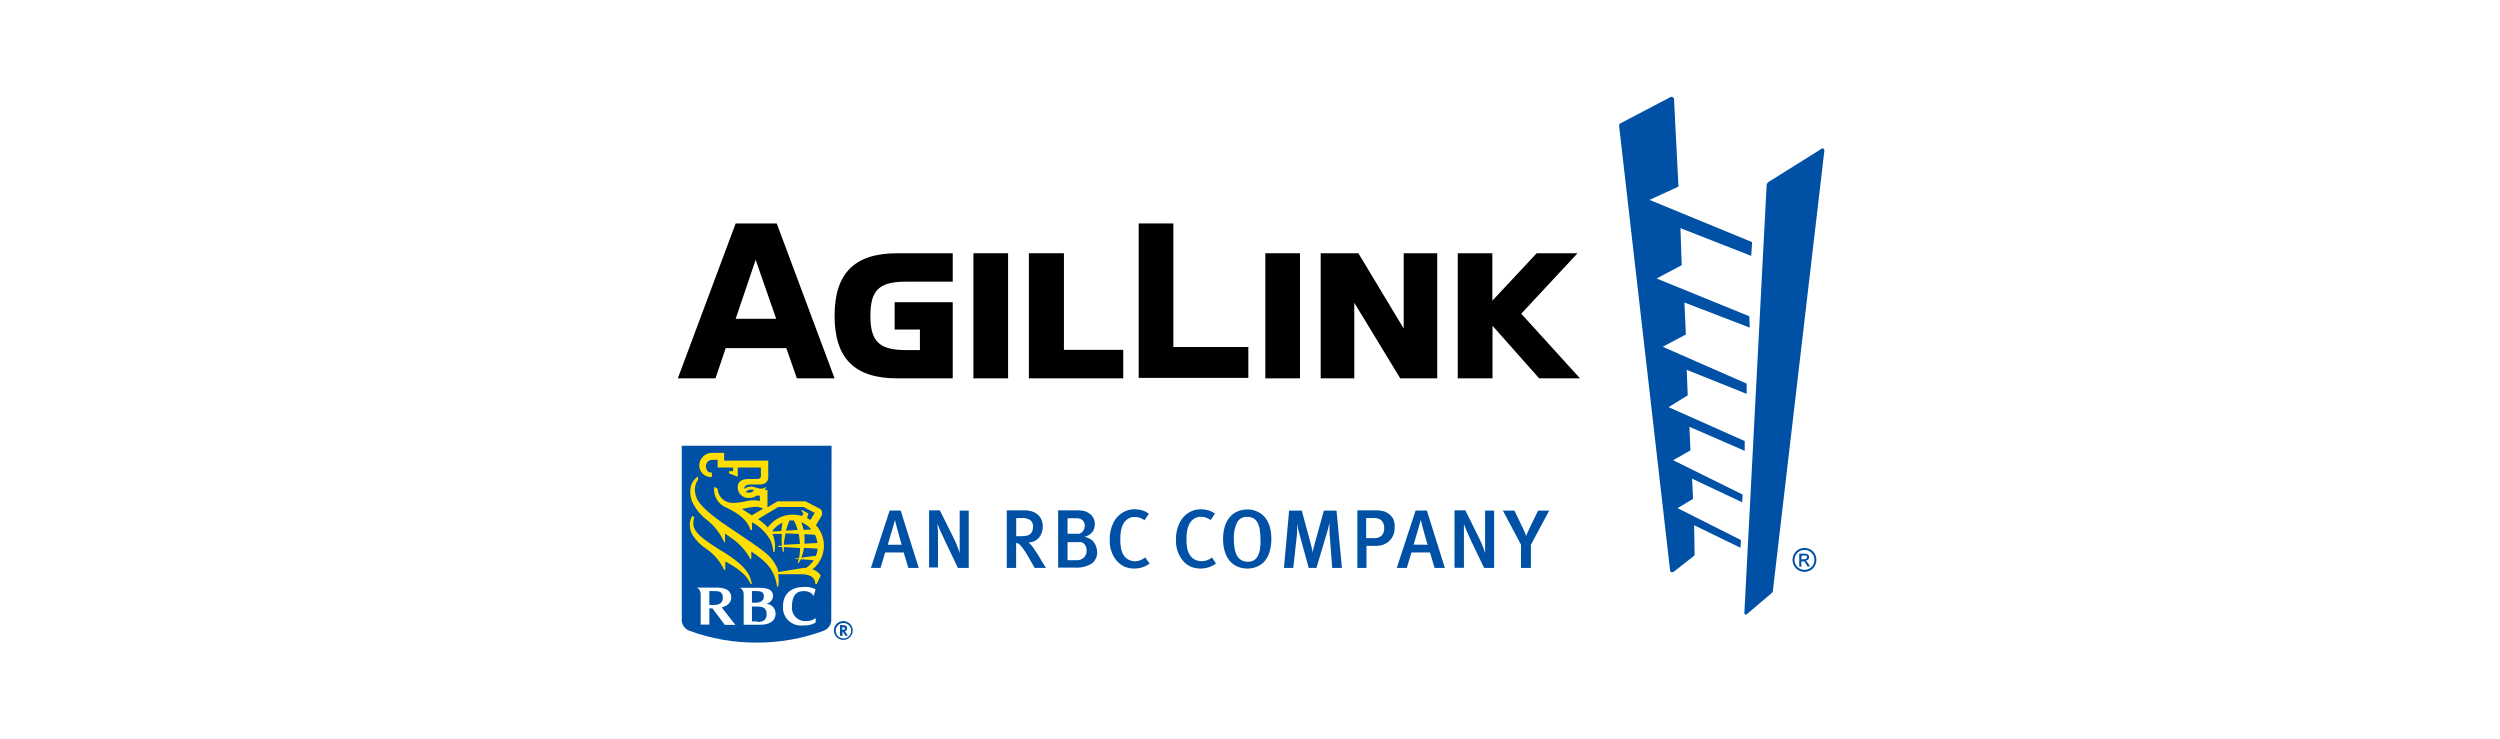<?xml version="1.0" encoding="UTF-8"?>
<svg width="568px" height="168px" viewBox="0 0 568 168" version="1.1" xmlns="http://www.w3.org/2000/svg" xmlns:xlink="http://www.w3.org/1999/xlink">
    <title>agillink-568x168</title>
    <g id="agillink-568x168" stroke="none" stroke-width="1" fill="none" fill-rule="evenodd">
        <rect fill="#FFFFFF" x="0" y="0" width="568" height="168"></rect>
        <rect id="Rectangle" fill="#FFFFFF" x="0" y="0" width="568" height="168"></rect>
        <g id="agillink_hor_w_shield_pos_rgb_v2" transform="translate(154, 22)" fill-rule="nonzero">
            <path d="M34.862,118.526 C34.99,119.749 34.265,120.901 33.107,121.315 C28.232,123.113 23.074,124.022 17.878,124 C12.683,124.019 7.525,123.11 2.649,121.315 C1.491,120.901 0.766,119.749 0.895,118.526 L0.895,79.278 L34.932,79.278 L34.862,118.526 Z" id="Path" fill="#0051A5"></path>
            <path d="M9.966,103.191 C5.263,100.244 3.684,98.945 3.509,97.015 C3.505,96.498 3.582,95.983 3.737,95.489 L3.298,95.191 C2.925,95.792 2.725,96.484 2.719,97.191 C2.71,98.128 2.986,99.045 3.509,99.823 C4.331,100.996 5.374,101.997 6.579,102.77 C8.287,103.962 9.649,105.584 10.527,107.472 L10.79,107.472 L10.79,105.542 C13.282,106.963 15.492,108.297 16.562,110.683 L16.826,110.683 C16.405,108.209 15.071,106.314 10.018,103.191" id="Path" fill="#FEDF01"></path>
            <path d="M23.791,96.752 C22.824,97.182 21.997,97.875 21.405,98.752 L23.51,98.647 C23.566,98.01 23.659,97.378 23.791,96.752 M31.37,104.279 C31.593,103.762 31.724,103.21 31.756,102.647 L28.686,102.472 C28.563,103.235 28.357,103.982 28.072,104.7 L31.37,104.279 Z M28.072,96.647 C28.281,97.22 28.451,97.806 28.581,98.402 L30.335,98.296 C29.728,97.569 28.95,97.003 28.072,96.647 M27.247,98.402 C27.032,97.653 26.738,96.93 26.37,96.244 L26.002,96.244 L25.37,96.244 C25.048,97.002 24.778,97.782 24.563,98.577 L27.247,98.402 Z M28.756,99.367 C28.825,100.084 28.825,100.807 28.756,101.525 L31.721,101.367 C31.644,100.713 31.454,100.078 31.16,99.489 L28.756,99.367 Z M27.739,101.595 C27.722,100.828 27.634,100.064 27.475,99.314 L24.475,99.174 C24.283,100.03 24.143,100.897 24.054,101.77 L27.739,101.595 Z M28.212,95.191 L28.563,94.7 L28.072,94.015 L28.16,93.857 L29.686,94.682 L29.353,95.682 C29.622,95.82 29.88,95.978 30.125,96.156 L31.107,94.524 L28.563,93.191 L22.808,93.191 L18.229,95.945 C19.04,96.485 19.782,97.122 20.44,97.84 C21.711,96.043 23.765,94.96 25.966,94.928 C26.708,94.914 27.448,95.015 28.16,95.226 M16.861,95.068 L19.387,93.559 C18.843,93.284 18.242,93.14 17.633,93.138 C16.605,93.228 15.584,93.392 14.58,93.629 C14.896,93.857 16.019,94.577 16.79,95.068 M17.317,89.366 C16.657,89.1 15.901,89.259 15.404,89.769 C15.69,89.899 16.004,89.953 16.317,89.927 C16.716,89.896 17.082,89.69 17.317,89.366 M31.563,110.683 L31.23,110.683 C31.23,108.928 29.633,108.455 27.932,108.455 L22.808,108.455 C22.959,109.396 22.959,110.356 22.808,111.297 L22.545,111.297 C22.054,107.332 19.826,105.384 16.703,103.297 L16.703,105.051 L16.51,105.051 C15.479,103.103 13.977,101.444 12.141,100.226 L12.141,100.226 L10.737,99.209 L10.737,101.156 L10.527,101.156 C9.637,99.169 8.276,97.429 6.562,96.086 C5.117,94.977 3.966,93.532 3.211,91.875 C2.947,91.162 2.822,90.406 2.842,89.647 C2.783,88.286 3.451,86.996 4.597,86.26 L4.597,86.997 C4.126,87.638 3.874,88.413 3.877,89.208 C3.878,89.995 4.065,90.77 4.421,91.471 C5.579,93.664 9.457,96.366 11.931,98.016 C19.58,103.156 21.107,104.051 22.457,106.788 C22.627,107.167 22.762,107.561 22.861,107.964 L28.528,107.034 C28.668,107.034 28.967,107.034 29.125,107.034 C29.826,106.578 30.423,105.98 30.879,105.279 L27.949,105.051 C27.791,105.384 27.633,105.665 27.51,105.893 L27.265,105.893 C27.353,105.595 27.423,105.297 27.475,105.016 L26.721,105.016 L26.721,104.858 L27.546,104.858 C27.69,104.082 27.773,103.296 27.791,102.507 L24.089,102.297 C24.089,102.665 24.089,103.033 24.089,103.367 L23.861,103.367 C23.773,102.981 23.721,102.63 23.668,102.261 L22.861,102.261 L22.861,101.998 L23.633,101.998 C23.566,101.105 23.566,100.207 23.633,99.314 L21.475,99.314 C21.586,99.504 21.68,99.704 21.756,99.91 C22.115,101.045 22.187,102.25 21.966,103.419 L21.703,103.419 C21.644,102.505 21.424,101.608 21.054,100.77 C20.086,99.023 18.628,97.596 16.861,96.665 L16.861,98.419 L16.51,98.419 C15.79,96.103 13.896,94.752 11.141,93.366 C9.183,92.645 7.987,90.662 8.264,88.594 L9.036,89.05 C9.13,90.865 10.64,92.282 12.457,92.261 C13.383,92.247 14.306,92.142 15.211,91.945 C16.322,91.611 17.501,91.569 18.633,91.822 L18.633,90.612 L17.861,90.612 C17.39,90.976 16.806,91.162 16.212,91.138 C15.54,91.192 14.876,90.963 14.38,90.507 C13.884,90.051 13.6,89.408 13.597,88.734 C13.597,87.085 15.001,86.822 16.141,86.822 L18.106,86.822 C18.314,86.831 18.518,86.769 18.685,86.646 C18.791,86.529 18.859,86.382 18.878,86.225 C18.899,85.968 18.899,85.71 18.878,85.453 L18.878,84.225 L13.615,84.225 L13.615,86.313 L11.615,85.559 L11.615,85.05 L12.562,85.05 L12.562,84.225 L9.053,84.225 L9.053,82.471 L7.825,82.471 C7.066,82.46 6.433,83.047 6.386,83.804 C6.386,84.646 6.72,85.366 7.579,85.366 L7.737,85.366 L7.737,86.383 L7.544,86.383 C6.83,86.398 6.14,86.119 5.636,85.612 C5.132,85.105 4.858,84.414 4.877,83.699 C4.896,82.929 5.222,82.199 5.782,81.672 C6.342,81.144 7.091,80.863 7.86,80.892 L10.527,80.892 L10.527,82.646 L20.545,82.646 L20.545,85.225 C20.545,85.664 20.545,86.243 20.545,86.611 C20.496,87.056 20.268,87.461 19.913,87.734 C19.455,88.011 18.919,88.128 18.387,88.068 C18.141,88.068 17.44,88.068 16.633,88.068 C15.492,88.068 15.176,88.436 15.124,88.84 C15.106,88.92 15.106,89.004 15.124,89.085 C15.729,88.596 16.534,88.432 17.282,88.647 C18.791,89.138 19.229,89.173 20.001,88.647 L20.089,88.822 C19.963,89.008 19.809,89.174 19.633,89.313 L20.37,89.313 L20.37,93.261 L22.633,91.91 L29.019,91.91 L32.177,93.542 C32.509,93.69 32.737,94.005 32.774,94.366 C32.822,94.693 32.76,95.026 32.598,95.314 L31.388,97.314 C32.679,98.72 33.327,100.6 33.177,102.503 C33.027,104.407 32.093,106.162 30.598,107.349 C31.364,107.584 32.026,108.073 32.476,108.736 L31.563,110.683 Z" id="Shape" fill="#FEDF01"></path>
            <path d="M18.054,119.175 L16.843,119.175 L16.843,115.806 L17.984,115.806 C19.58,115.806 20.177,116.28 20.177,117.561 C20.177,118.841 19.387,119.315 18.054,119.315 M17.948,112.297 C18.913,112.297 19.563,112.508 19.563,113.525 C19.563,114.543 18.685,114.929 17.703,114.929 L16.843,114.929 L16.843,112.297 L17.948,112.297 Z M19.878,115.21 C20.818,115.142 21.566,114.395 21.633,113.455 C21.633,112.543 21.247,111.543 18.563,111.543 L14.036,111.543 L14.036,111.543 C14.218,111.609 14.385,111.71 14.527,111.841 C14.853,112.205 15.012,112.688 14.966,113.174 L14.966,119.947 L18.703,119.947 C20.773,119.947 22.212,119.157 22.212,117.368 C22.208,116.767 21.958,116.194 21.52,115.783 C21.083,115.372 20.496,115.158 19.896,115.192" id="Shape" fill="#FFFFFF"></path>
            <path d="M7.158,112.297 L8.474,112.297 C9.58,112.297 10.229,112.613 10.229,113.788 C10.229,114.964 9.492,115.438 8.281,115.438 L7.158,115.438 L7.158,112.297 Z M10.667,119.964 L13.071,119.964 L9.966,115.999 C11.211,115.666 12.141,114.981 12.141,113.736 C12.141,112.49 11.264,111.508 8.983,111.508 L4.281,111.508 L4.281,111.508 C4.46,111.579 4.626,111.68 4.772,111.806 C5.107,112.226 5.259,112.764 5.193,113.297 L5.193,119.912 L7.158,119.912 L7.158,116.227 L7.878,116.227 L10.667,119.964 Z" id="Shape" fill="#FFFFFF"></path>
            <path d="M30.107,112.666 C30.401,112.816 30.64,113.056 30.791,113.35 C30.791,113.35 30.879,113.35 30.879,113.35 L31.3,111.894 C30.503,111.471 29.603,111.283 28.703,111.35 C25.949,111.35 23.896,112.736 23.896,115.771 C23.811,116.994 24.281,118.19 25.176,119.027 C26.071,119.864 27.296,120.254 28.51,120.087 C29.491,120.175 30.475,119.947 31.318,119.438 L31.318,118.438 C30.679,118.92 29.888,119.157 29.089,119.105 C28.212,119.155 27.357,118.819 26.749,118.184 C26.141,117.55 25.843,116.68 25.931,115.806 C25.931,113.209 27.037,112.297 28.546,112.297 C29.088,112.271 29.628,112.393 30.107,112.648" id="Path" fill="#FFFFFF"></path>
            <path d="M37.353,121.07 L37.511,121.07 C37.722,121.07 37.809,121.07 37.862,121.07 C37.932,121.007 37.97,120.917 37.967,120.824 C37.978,120.697 37.908,120.578 37.792,120.526 L37.529,120.526 L37.353,120.526 L37.353,121.07 Z M37.774,120.052 C37.96,120.042 38.142,120.11 38.275,120.24 C38.408,120.37 38.481,120.55 38.476,120.736 C38.507,121.07 38.265,121.366 37.932,121.403 C37.976,121.429 38.012,121.465 38.037,121.508 C38.241,121.808 38.429,122.118 38.599,122.438 L38.037,122.438 L37.827,122.035 C37.581,121.613 37.511,121.491 37.423,121.456 L37.423,121.456 L37.423,122.456 L36.844,122.456 L36.844,119.999 L37.774,120.052 Z M37.634,119.543 C36.665,119.543 35.879,120.329 35.879,121.298 C35.879,122.267 36.665,123.052 37.634,123.052 C38.603,123.052 39.388,122.267 39.388,121.298 C39.388,120.329 38.603,119.543 37.634,119.543 M37.634,123.386 C36.765,123.4 35.974,122.887 35.631,122.089 C35.289,121.29 35.463,120.364 36.073,119.744 C36.682,119.125 37.605,118.935 38.41,119.264 C39.214,119.593 39.739,120.376 39.739,121.245 C39.744,121.808 39.525,122.35 39.13,122.751 C38.735,123.153 38.197,123.381 37.634,123.386" id="Shape" fill="#0051A5"></path>
            <path d="M226.136,82.558 L241.927,90.366 L241.822,92.12 L230.435,86.752 L230.663,91.331 L227.154,93.454 L241.541,100.7 L241.436,102.454 L230.909,97.331 L231.014,103.805 C231.04,104.011 230.961,104.215 230.803,104.349 L226.329,107.858 C225.891,108.209 225.435,107.981 225.435,107.525 L213.855,6.571 C213.845,6.335 213.976,6.114 214.188,6.01 L225.452,0.097 C225.642,-0.029 225.888,-0.033 226.081,0.089 C226.274,0.21 226.378,0.433 226.347,0.659 L227.347,20.397 L220.768,23.415 L244.085,33.012 L243.874,36.135 L227.803,29.836 L228.084,38.258 L222.382,41.275 L243.436,49.855 L243.541,52.434 L228.698,46.732 L229.031,53.995 L223.768,56.785 L242.839,65.154 L242.839,67.487 L229.224,62.031 L229.452,67.821 L225.101,70.505 L242.401,78.207 L242.401,80.436 L229.838,74.962 L230.067,80.33 L226.136,82.558 Z M260.489,12.291 L248.787,112.297 C248.787,112.402 248.664,112.525 248.664,112.63 L242.857,117.561 C242.646,117.789 242.313,117.561 242.313,117.333 L247.383,19.958 C247.383,19.73 247.611,19.625 247.717,19.397 L259.665,11.923 C259.786,11.731 260.03,11.657 260.237,11.749 C260.444,11.842 260.552,12.073 260.489,12.291 L260.489,12.291 Z" id="Shape" fill="#0051A5"></path>
            <path d="M24.651,57.101 L10.878,57.101 L8.562,63.961 L0,63.961 L13.141,28.766 L22.475,28.766 L35.616,63.961 L27.054,63.961 L24.651,57.101 Z M22.352,50.434 L17.685,37.029 L13.141,50.434 L22.352,50.434 Z" id="Shape" fill="#000000"></path>
            <path d="M43.757,49.749 C43.757,55.522 45.687,57.539 51.845,57.539 L55.003,57.539 L55.003,52.872 L49.266,52.872 L49.266,46.662 L62.46,46.662 L62.46,63.961 L49.828,63.961 C40.16,63.961 35.616,59.417 35.616,49.749 C35.616,40.082 40.16,35.538 49.828,35.538 L62.46,35.538 L62.46,41.995 L51.845,41.995 C45.617,41.995 43.757,44.012 43.757,49.749 Z" id="Path" fill="#000000"></path>
            <polygon id="Path" fill="#000000" points="67.162 35.538 75.04 35.538 75.04 63.961 67.162 63.961"></polygon>
            <polygon id="Path" fill="#000000" points="79.759 35.538 87.725 35.538 87.725 57.487 101.199 57.487 101.199 63.961 79.759 63.961"></polygon>
            <polygon id="Path" fill="#000000" points="104.708 28.766 112.586 28.766 112.586 56.838 129.622 56.838 129.622 63.856 104.708 63.856"></polygon>
            <polygon id="Path" fill="#000000" points="133.482 35.538 141.359 35.538 141.359 63.961 133.482 63.961"></polygon>
            <polygon id="Path" fill="#000000" points="153.693 46.784 153.693 63.961 146.061 63.961 146.061 35.538 154.623 35.538 164.922 52.644 164.922 35.538 172.537 35.538 172.537 63.961 164.133 63.961"></polygon>
            <polygon id="Path" fill="#000000" points="185.099 52.013 185.099 63.961 177.204 63.961 177.204 35.538 185.064 35.538 185.064 46.311 195.135 35.538 204.416 35.538 191.626 49.276 204.977 63.961 195.696 63.961"></polygon>
            <path d="M52.372,107.034 L51.319,103.525 L47.108,103.525 L46.055,107.034 L43.862,107.034 L48.126,93.998 L50.635,93.998 L54.74,107.034 L52.372,107.034 Z M50.88,101.77 C50.819,101.615 50.766,101.457 50.722,101.296 C50.635,101.016 50.547,100.682 50.442,100.296 C50.336,99.91 50.214,99.472 50.091,99.033 C49.968,98.595 49.845,98.156 49.74,97.752 L49.477,96.7 C49.42,96.509 49.373,96.316 49.336,96.121 L49.336,96.121 C49.336,96.296 49.214,96.524 49.143,96.823 C49.073,97.121 48.968,97.472 48.863,97.84 L48.512,99.016 C48.389,99.419 48.284,99.805 48.178,100.174 C48.073,100.542 47.968,100.858 47.88,101.156 C47.792,101.454 47.74,101.647 47.705,101.77 L50.88,101.77 Z" id="Shape" fill="#0051A5"></path>
            <path d="M63.635,107.034 L60.723,100.928 C60.548,100.56 60.372,100.191 60.214,99.805 L59.653,98.665 C59.512,98.331 59.372,98.016 59.267,97.717 C59.165,97.483 59.077,97.243 59.004,96.998 L59.004,96.998 C59.004,97.559 59.039,98.144 59.109,98.752 C59.109,99.367 59.109,99.998 59.109,100.63 L59.109,106.928 L57.091,106.928 L57.091,93.945 L59.53,93.945 L62.706,100.314 C62.846,100.612 63.004,100.928 63.144,101.261 C63.285,101.595 63.425,101.911 63.53,102.209 C63.635,102.507 63.758,102.788 63.846,103.051 C63.922,103.252 63.986,103.457 64.039,103.665 L64.039,103.665 C64.039,103.513 64.039,103.285 64.039,102.981 C64.039,102.683 64.039,102.367 64.039,102.016 L64.039,100.946 C64.039,100.595 64.039,100.261 64.039,99.963 L64.039,94.015 L66.092,94.015 L66.092,107.034 L63.635,107.034 Z" id="Path" fill="#0051A5"></path>
            <path d="M81.058,107.034 L79.935,105.034 C79.478,104.226 79.092,103.577 78.759,103.086 C78.446,102.623 78.1,102.184 77.724,101.77 C77.611,101.664 77.488,101.57 77.356,101.489 C77.205,101.41 77.035,101.374 76.864,101.384 L76.864,107.034 L74.741,107.034 L74.741,93.945 L78.707,93.945 C79.351,93.933 79.992,94.034 80.601,94.243 C81.089,94.422 81.537,94.696 81.917,95.05 C82.263,95.383 82.528,95.792 82.689,96.244 C83.017,97.139 83.017,98.121 82.689,99.016 C82.557,99.434 82.342,99.822 82.058,100.156 C81.773,100.49 81.42,100.759 81.022,100.946 C80.602,101.149 80.139,101.251 79.671,101.244 C79.826,101.349 79.968,101.473 80.093,101.612 C80.274,101.807 80.444,102.012 80.601,102.226 C80.801,102.477 80.982,102.74 81.145,103.016 L81.689,103.84 L83.637,107.034 L81.058,107.034 Z M80.707,97.7 C80.752,97.132 80.532,96.574 80.11,96.191 C79.507,95.802 78.789,95.629 78.075,95.7 L76.882,95.7 L76.882,99.823 L78.005,99.823 C78.452,99.828 78.899,99.787 79.338,99.7 C79.631,99.625 79.902,99.48 80.128,99.279 C80.312,99.087 80.455,98.86 80.549,98.612 C80.656,98.32 80.71,98.011 80.707,97.7 L80.707,97.7 Z" id="Shape" fill="#0051A5"></path>
            <path d="M95.269,103.279 C95.366,104.379 94.872,105.448 93.971,106.086 C92.828,106.747 91.515,107.053 90.198,106.963 L86.409,106.963 L86.409,93.945 L89.918,93.945 L91.163,93.945 C91.464,93.959 91.763,93.994 92.058,94.05 C92.295,94.081 92.525,94.146 92.742,94.243 C92.953,94.324 93.154,94.43 93.339,94.559 C94.243,95.098 94.782,96.087 94.743,97.138 C94.753,97.772 94.549,98.39 94.164,98.893 C93.717,99.435 93.098,99.807 92.409,99.945 C92.886,100.059 93.343,100.249 93.76,100.507 C94.101,100.706 94.389,100.982 94.602,101.314 C94.81,101.6 94.964,101.921 95.058,102.261 C95.175,102.589 95.246,102.932 95.269,103.279 Z M92.462,97.489 C92.475,97.129 92.377,96.774 92.181,96.472 C91.996,96.194 91.725,95.984 91.409,95.875 L90.935,95.752 L90.198,95.752 L88.549,95.752 L88.549,99.261 L90.304,99.261 C90.619,99.296 90.936,99.296 91.251,99.261 C91.501,99.19 91.726,99.05 91.9,98.858 C92.092,98.665 92.236,98.431 92.321,98.173 C92.396,97.952 92.443,97.722 92.462,97.489 L92.462,97.489 Z M92.883,103.068 C92.894,102.641 92.778,102.219 92.549,101.858 C92.347,101.526 92.028,101.282 91.655,101.174 C91.492,101.147 91.326,101.147 91.163,101.174 L88.549,101.174 L88.549,105.279 L90.514,105.279 C91.156,105.325 91.788,105.11 92.269,104.683 C92.686,104.251 92.907,103.668 92.883,103.068 L92.883,103.068 Z" id="Shape" fill="#0051A5"></path>
            <path d="M107.199,106.034 C106.186,106.787 104.953,107.188 103.69,107.174 C102.893,107.187 102.103,107.026 101.375,106.7 C100.696,106.364 100.097,105.885 99.62,105.297 C98.582,103.975 98.053,102.326 98.129,100.647 C98.082,99.28 98.378,97.923 98.988,96.7 C99.442,95.795 100.133,95.03 100.989,94.489 C101.831,93.967 102.804,93.693 103.796,93.699 C104.39,93.702 104.981,93.791 105.55,93.963 C106.092,94.117 106.595,94.386 107.024,94.752 L106.024,96.191 C105.7,95.946 105.339,95.757 104.954,95.629 C104.586,95.508 104.201,95.449 103.813,95.454 C103.282,95.439 102.758,95.579 102.304,95.858 C101.845,96.139 101.469,96.539 101.217,97.015 C100.971,97.459 100.8,97.939 100.708,98.437 C100.579,99.095 100.52,99.766 100.532,100.437 C100.519,101.088 100.56,101.74 100.655,102.384 C100.723,102.827 100.853,103.258 101.041,103.665 C101.28,104.248 101.698,104.739 102.234,105.069 C102.764,105.384 103.372,105.542 103.989,105.525 C104.368,105.503 104.741,105.42 105.094,105.279 C105.494,105.14 105.863,104.926 106.182,104.648 L107.199,106.034 Z" id="Path" fill="#0051A5"></path>
            <path d="M122.271,106.034 C121.258,106.789 120.025,107.189 118.762,107.174 C117.958,107.189 117.162,107.027 116.428,106.7 C115.749,106.364 115.151,105.885 114.674,105.297 C113.636,103.975 113.107,102.326 113.182,100.647 C113.136,99.28 113.431,97.923 114.042,96.7 C114.495,95.795 115.187,95.03 116.042,94.489 C116.885,93.967 117.858,93.693 118.849,93.699 C119.444,93.701 120.035,93.79 120.604,93.963 C121.124,94.113 121.608,94.37 122.025,94.717 L121.06,96.156 C120.736,95.911 120.375,95.722 119.99,95.594 C119.622,95.473 119.237,95.414 118.849,95.419 C118.318,95.404 117.794,95.544 117.34,95.822 C116.881,96.104 116.505,96.504 116.253,96.98 C116.007,97.423 115.835,97.903 115.744,98.402 C115.615,99.06 115.556,99.731 115.568,100.402 C115.564,101.053 115.605,101.704 115.691,102.349 C115.759,102.792 115.889,103.223 116.077,103.63 C116.322,104.209 116.738,104.699 117.27,105.034 C117.8,105.349 118.408,105.507 119.025,105.49 C119.449,105.495 119.871,105.424 120.27,105.279 C120.67,105.14 121.039,104.926 121.358,104.648 L122.271,106.034 Z" id="Path" fill="#0051A5"></path>
            <path d="M134.85,100.472 C134.862,101.409 134.738,102.342 134.482,103.244 C134.277,104.012 133.926,104.733 133.447,105.367 C132.978,105.946 132.376,106.403 131.692,106.7 C130.982,107.024 130.209,107.186 129.429,107.174 C128.594,107.191 127.765,107.017 127.008,106.665 C126.318,106.346 125.716,105.864 125.253,105.262 C124.774,104.628 124.422,103.907 124.218,103.139 C123.986,102.263 123.874,101.36 123.885,100.454 C123.867,99.493 123.997,98.534 124.271,97.612 C124.493,96.839 124.876,96.122 125.394,95.507 C125.86,94.933 126.463,94.486 127.148,94.208 C127.85,93.899 128.61,93.744 129.376,93.752 C130.202,93.733 131.021,93.914 131.762,94.278 C132.452,94.606 133.053,95.093 133.517,95.7 C133.987,96.337 134.332,97.057 134.534,97.823 C134.751,98.689 134.857,99.579 134.85,100.472 L134.85,100.472 Z M132.376,100.612 C132.379,99.896 132.332,99.181 132.236,98.472 C132.169,97.9 132.009,97.343 131.762,96.823 C131.555,96.398 131.233,96.039 130.832,95.787 C130.394,95.542 129.896,95.421 129.394,95.436 C128.429,95.354 127.509,95.859 127.06,96.717 C126.527,97.845 126.274,99.085 126.323,100.331 C126.313,101.078 126.372,101.824 126.499,102.56 C126.578,103.13 126.756,103.682 127.025,104.191 C127.255,104.654 127.623,105.035 128.078,105.279 C128.512,105.521 129.003,105.642 129.499,105.63 C129.942,105.634 130.38,105.538 130.78,105.349 C131.156,105.143 131.471,104.84 131.692,104.472 C131.96,103.999 132.144,103.482 132.236,102.946 C132.371,102.176 132.418,101.393 132.376,100.612 Z" id="Shape" fill="#0051A5"></path>
            <path d="M148.676,107.034 L148.062,98.963 C148.062,98.77 148.062,98.559 148.062,98.331 C148.062,98.103 148.062,97.875 148.062,97.682 C148.062,97.489 148.062,97.279 148.062,97.121 C148.054,96.981 148.054,96.84 148.062,96.7 C148.062,96.928 147.956,97.226 147.869,97.594 C147.781,97.963 147.676,98.384 147.553,98.805 L145.096,107.034 L143.342,107.034 L141.184,99.156 C141.184,98.945 141.061,98.717 140.991,98.472 C140.921,98.226 140.886,97.98 140.833,97.77 C140.78,97.559 140.833,97.331 140.693,97.138 C140.552,96.945 140.693,96.875 140.693,96.77 C140.7,96.898 140.7,97.027 140.693,97.156 C140.693,97.349 140.693,97.559 140.693,97.787 C140.693,98.016 140.693,98.261 140.693,98.507 C140.693,98.752 140.693,98.981 140.693,99.174 L139.833,107.034 L137.71,107.034 L138.886,94.015 L141.763,94.015 L143.763,101.402 C143.903,101.946 144.026,102.402 144.096,102.77 L144.254,103.595 C144.254,103.402 144.254,103.104 144.395,102.718 C144.535,102.332 144.588,101.875 144.728,101.437 L146.781,94.015 L149.658,94.015 L150.886,107.034 L148.676,107.034 Z" id="Path" fill="#0051A5"></path>
            <path d="M162.869,97.84 C162.88,98.44 162.773,99.036 162.554,99.595 C162.343,100.082 162.039,100.523 161.659,100.893 C161.272,101.255 160.819,101.541 160.325,101.735 C159.791,101.927 159.227,102.023 158.659,102.016 L156.466,102.016 L156.466,107.034 L154.395,107.034 L154.395,93.945 L157.904,93.945 L159.132,93.945 C159.427,93.971 159.72,94.012 160.01,94.068 C160.236,94.112 160.458,94.17 160.676,94.243 C160.865,94.329 161.047,94.429 161.22,94.542 C161.779,94.857 162.236,95.326 162.536,95.893 C162.817,96.501 162.932,97.173 162.869,97.84 L162.869,97.84 Z M160.483,97.98 C160.53,97.383 160.341,96.791 159.957,96.331 C159.755,96.114 159.502,95.951 159.22,95.858 C158.876,95.742 158.513,95.689 158.15,95.7 L156.395,95.7 L156.395,100.261 L158.15,100.261 C158.787,100.319 159.419,100.116 159.904,99.7 C160.327,99.231 160.536,98.609 160.483,97.98 Z" id="Shape" fill="#0051A5"></path>
            <path d="M171.94,107.034 L170.888,103.525 L166.677,103.525 L165.624,107.034 L163.343,107.034 L167.624,93.998 L170.186,93.998 L174.274,107.034 L171.94,107.034 Z M170.396,101.77 L170.186,101.261 C170.098,100.981 170.01,100.647 169.905,100.261 C169.8,99.875 169.677,99.437 169.554,98.998 C169.431,98.559 169.308,98.121 169.203,97.717 L168.94,96.665 L168.8,96.086 L168.8,96.086 C168.8,96.261 168.694,96.489 168.607,96.787 C168.519,97.086 168.431,97.437 168.326,97.805 C168.221,98.173 168.098,98.577 167.993,98.981 C167.887,99.384 167.747,99.77 167.642,100.138 L167.361,101.121 L167.168,101.735 L170.396,101.77 Z" id="Shape" fill="#0051A5"></path>
            <path d="M183.187,107.034 L180.257,100.928 C180.081,100.56 179.923,100.191 179.748,99.805 C179.572,99.419 179.414,99.086 179.274,98.735 C179.124,98.426 178.989,98.11 178.87,97.787 L178.607,97.068 L178.607,97.068 C178.607,97.63 178.607,98.209 178.607,98.823 C178.607,99.437 178.607,100.068 178.607,100.7 L178.607,106.999 L176.467,106.999 L176.467,93.945 L178.923,93.945 L182.081,100.314 C182.239,100.612 182.379,100.928 182.52,101.261 L182.923,102.209 C183.046,102.507 183.134,102.788 183.222,103.051 C183.297,103.252 183.362,103.457 183.415,103.665 L183.415,103.665 C183.427,103.437 183.427,103.209 183.415,102.981 C183.415,102.683 183.415,102.367 183.415,102.016 C183.415,101.665 183.415,101.314 183.415,100.946 C183.415,100.577 183.415,100.261 183.415,99.963 L183.415,94.015 L185.467,94.015 L185.467,107.034 L183.187,107.034 Z" id="Path" fill="#0051A5"></path>
            <path d="M193.819,101.77 L193.819,107.034 L191.573,107.034 L191.573,101.77 L187.467,94.015 L190.082,94.015 L192.047,98.103 C192.222,98.472 192.38,98.805 192.503,99.138 C192.595,99.343 192.672,99.554 192.731,99.77 C192.731,99.77 192.871,99.454 193.012,99.121 C193.152,98.788 193.31,98.472 193.45,98.138 L195.45,94.015 L197.977,94.015 L193.819,101.77 Z" id="Path" fill="#0051A5"></path>
            <path d="M255.98,102.49 C256.447,102.496 256.905,102.616 257.314,102.84 C257.745,103.065 258.099,103.413 258.331,103.84 C258.566,104.258 258.687,104.73 258.682,105.209 C258.687,105.682 258.565,106.148 258.331,106.56 C258.102,106.983 257.754,107.33 257.331,107.56 C256.921,107.799 256.455,107.926 255.98,107.928 C255.505,107.929 255.039,107.802 254.629,107.56 C254.203,107.335 253.854,106.987 253.629,106.56 C253.39,106.15 253.263,105.684 253.261,105.209 C253.263,104.729 253.39,104.257 253.629,103.84 C253.861,103.413 254.216,103.065 254.647,102.84 C255.056,102.616 255.514,102.496 255.98,102.49 Z M255.98,102.946 C255.589,102.945 255.203,103.041 254.858,103.226 C254.511,103.433 254.222,103.722 254.015,104.069 C253.817,104.416 253.714,104.809 253.717,105.209 C253.717,106.021 254.152,106.771 254.858,107.174 C255.553,107.572 256.407,107.572 257.103,107.174 C257.454,106.973 257.744,106.682 257.945,106.332 C258.138,105.989 258.241,105.602 258.244,105.209 C258.238,104.81 258.136,104.419 257.945,104.069 C257.737,103.717 257.441,103.427 257.086,103.226 C256.747,103.041 256.367,102.945 255.98,102.946 Z M254.787,106.7 L254.787,103.788 L255.787,103.788 C256.042,103.779 256.296,103.808 256.542,103.876 C256.689,103.931 256.818,104.029 256.91,104.156 C256.995,104.28 257.038,104.427 257.033,104.577 C257.037,104.788 256.954,104.991 256.805,105.139 C256.648,105.301 256.434,105.396 256.208,105.402 C256.302,105.433 256.387,105.488 256.454,105.56 C256.626,105.732 256.774,105.927 256.893,106.139 L257.244,106.7 L256.665,106.7 L256.401,106.244 C256.276,105.991 256.11,105.76 255.91,105.56 C255.789,105.528 255.662,105.528 255.542,105.56 L255.261,105.56 L255.261,106.788 L254.787,106.7 Z M255.261,105.069 L255.84,105.069 C256.03,105.083 256.219,105.04 256.384,104.946 C256.487,104.867 256.546,104.743 256.542,104.612 C256.56,104.537 256.56,104.459 256.542,104.384 C256.488,104.313 256.415,104.258 256.331,104.226 C256.174,104.201 256.014,104.201 255.858,104.226 L255.331,104.226 L255.261,105.069 Z" id="Shape" fill="#0051A5"></path>
        </g>
    </g>
</svg>